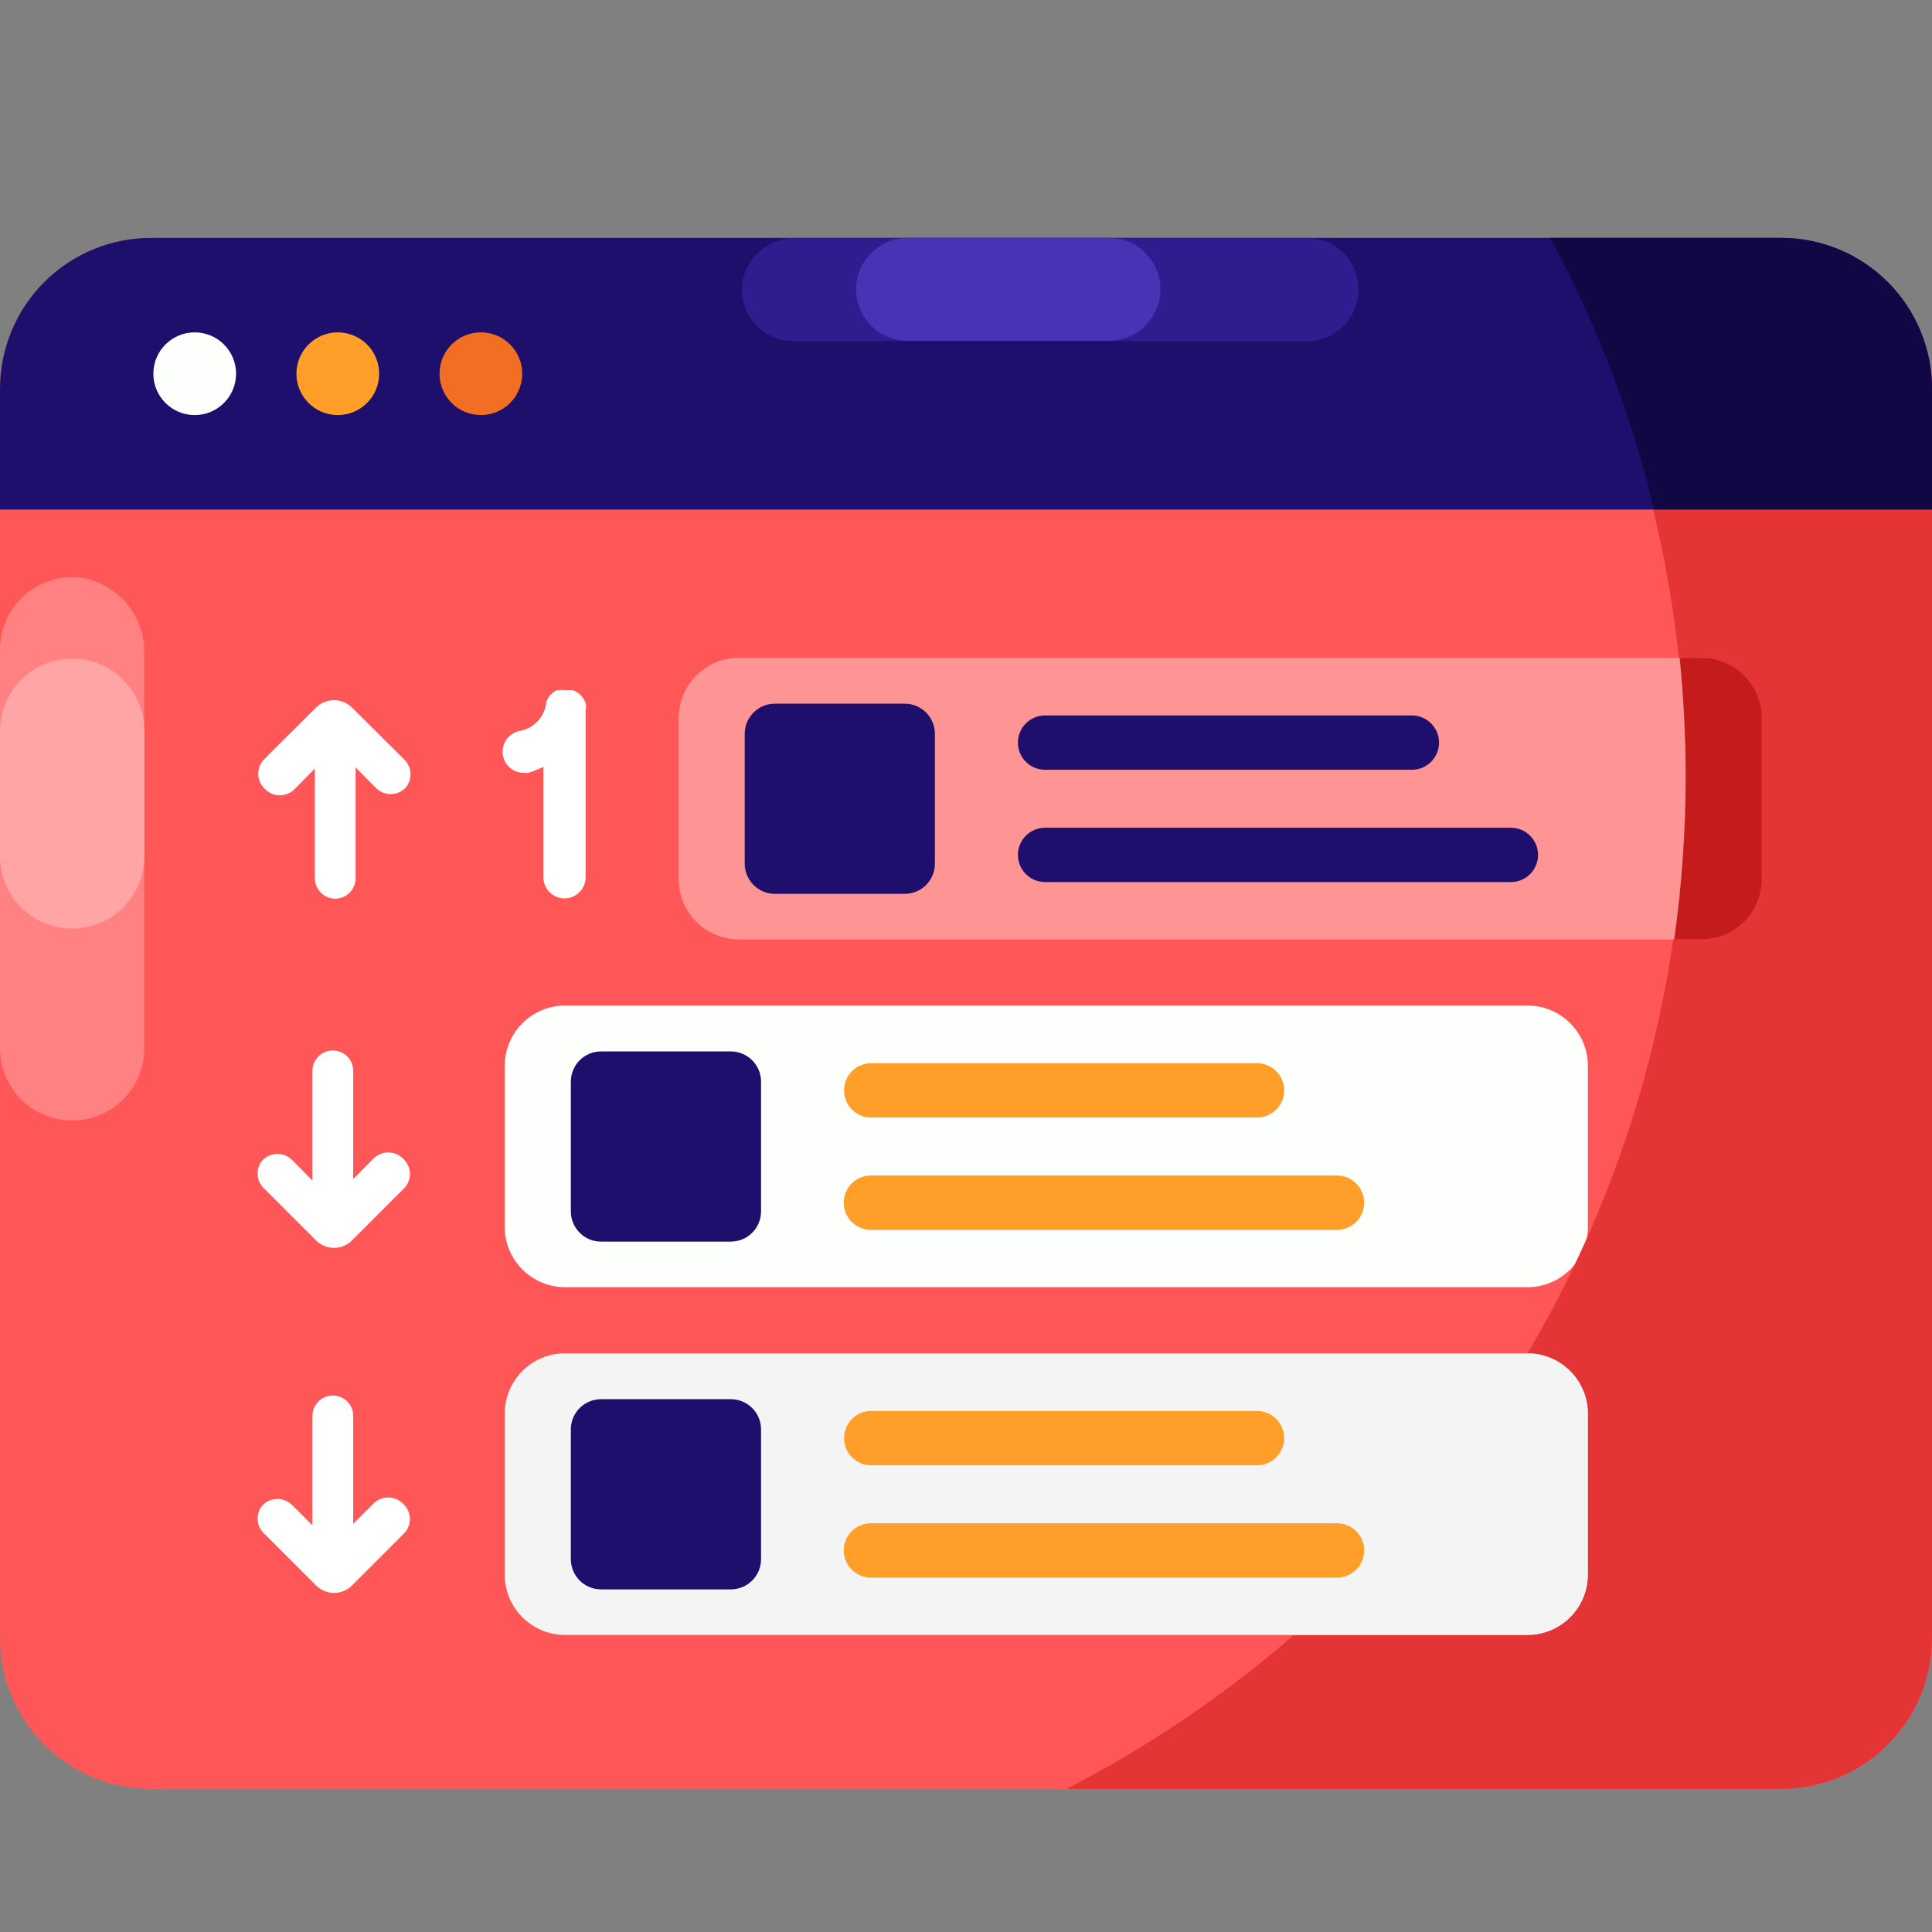 <svg width="90" height="90" viewBox="0 0 90 90" fill="none" xmlns="http://www.w3.org/2000/svg">
<rect x="0" y="0" width="90" height="90" fill="#808080" stroke="none"/>
<g clip-path="url(#clip0_129_2255)">
<path d="M82.969 11.081H7.031C3.148 11.081 0 14.229 0 18.113V76.303C0 80.186 3.148 83.334 7.031 83.334H82.969C86.852 83.334 90 80.186 90 76.303V18.113C90 14.229 86.852 11.081 82.969 11.081Z" fill="#FF5758"/>
<path d="M6.722 48.839V30.445C6.741 29.589 6.445 28.755 5.89 28.102C5.336 27.449 4.561 27.022 3.712 26.902C3.244 26.855 2.771 26.906 2.324 27.052C1.876 27.199 1.465 27.438 1.115 27.753C0.765 28.068 0.486 28.453 0.294 28.883C0.102 29.312 0.002 29.778 0 30.248L0 48.839C0 49.73 0.354 50.585 0.984 51.216C1.615 51.846 2.47 52.2 3.361 52.2C4.252 52.2 5.107 51.846 5.737 51.216C6.368 50.585 6.722 49.73 6.722 48.839Z" fill="#FF8181"/>
<path d="M6.722 34.045C6.722 32.189 5.217 30.684 3.361 30.684C1.505 30.684 0 32.189 0 34.045V39.895C0 41.752 1.505 43.256 3.361 43.256C5.217 43.256 6.722 41.752 6.722 39.895V34.045Z" fill="#FFA5A5"/>
<path d="M90 23.738V18.113C90 16.248 89.259 14.459 87.941 13.141C86.622 11.822 84.834 11.081 82.969 11.081H7.031C5.166 11.081 3.378 11.822 2.059 13.141C0.741 14.459 0 16.248 0 18.113L0 23.738H90Z" fill="#1E0F6C"/>
<path d="M60.848 11.081H37.097C36.512 11.069 35.941 11.262 35.484 11.627C35.027 11.992 34.712 12.505 34.594 13.078C34.534 13.424 34.551 13.778 34.643 14.117C34.735 14.456 34.9 14.77 35.127 15.038C35.353 15.306 35.636 15.521 35.954 15.668C36.273 15.816 36.619 15.892 36.97 15.891H60.877C61.194 15.893 61.509 15.831 61.802 15.71C62.096 15.589 62.362 15.411 62.586 15.185C62.81 14.96 62.987 14.693 63.106 14.399C63.225 14.104 63.285 13.789 63.281 13.472C63.281 13.154 63.218 12.84 63.095 12.547C62.973 12.254 62.793 11.989 62.566 11.766C62.34 11.544 62.071 11.369 61.776 11.251C61.481 11.133 61.166 11.076 60.848 11.081Z" fill="#2F1D8F"/>
<path d="M51.652 11.081H42.286C40.958 11.081 39.881 12.155 39.881 13.479C39.881 14.803 40.958 15.877 42.286 15.877H51.652C52.98 15.877 54.056 14.803 54.056 13.479C54.056 12.155 52.98 11.081 51.652 11.081Z" fill="#4733B4"/>
<path d="M9.07 19.336C10.134 19.336 10.997 18.473 10.997 17.409C10.997 16.345 10.134 15.483 9.07 15.483C8.006 15.483 7.144 16.345 7.144 17.409C7.144 18.473 8.006 19.336 9.07 19.336Z" fill="#FCFFFC"/>
<path d="M15.736 19.336C16.8 19.336 17.663 18.473 17.663 17.409C17.663 16.345 16.8 15.483 15.736 15.483C14.672 15.483 13.809 16.345 13.809 17.409C13.809 18.473 14.672 19.336 15.736 19.336Z" fill="#FF9E29"/>
<path d="M22.402 19.336C23.466 19.336 24.328 18.473 24.328 17.409C24.328 16.345 23.466 15.483 22.402 15.483C21.338 15.483 20.475 16.345 20.475 17.409C20.475 18.473 21.338 19.336 22.402 19.336Z" fill="#F26E22"/>
<path d="M12.333 71.466L14.723 73.856C14.833 73.966 14.964 74.054 15.107 74.113C15.251 74.173 15.405 74.204 15.56 74.204C15.716 74.204 15.87 74.173 16.013 74.113C16.157 74.054 16.287 73.966 16.397 73.856L18.788 71.466C18.885 71.376 18.962 71.267 19.015 71.146C19.068 71.025 19.096 70.895 19.096 70.763C19.096 70.63 19.068 70.5 19.015 70.379C18.962 70.258 18.885 70.149 18.788 70.059C18.697 69.964 18.588 69.888 18.467 69.836C18.346 69.784 18.216 69.758 18.084 69.758C17.953 69.758 17.823 69.784 17.702 69.836C17.581 69.888 17.472 69.964 17.381 70.059L16.453 70.987V65.953C16.453 65.703 16.354 65.464 16.177 65.287C16 65.11 15.761 65.011 15.511 65.011C15.386 65.009 15.262 65.032 15.146 65.079C15.03 65.125 14.925 65.194 14.836 65.282C14.747 65.37 14.676 65.474 14.628 65.589C14.579 65.705 14.555 65.828 14.555 65.953V71.058L13.627 70.13C13.536 70.034 13.427 69.959 13.306 69.907C13.185 69.855 13.055 69.828 12.923 69.828C12.792 69.828 12.662 69.855 12.541 69.907C12.42 69.959 12.311 70.034 12.22 70.13C12.06 70.323 11.982 70.571 12.003 70.821C12.024 71.071 12.143 71.302 12.333 71.466Z" fill="white"/>
<path d="M12.333 55.392L14.723 57.783C14.833 57.893 14.964 57.98 15.107 58.04C15.251 58.099 15.405 58.13 15.56 58.13C15.716 58.13 15.87 58.099 16.013 58.04C16.157 57.98 16.287 57.893 16.397 57.783L18.788 55.392C18.885 55.303 18.962 55.194 19.015 55.073C19.068 54.952 19.096 54.821 19.096 54.689C19.096 54.557 19.068 54.426 19.015 54.305C18.962 54.184 18.885 54.075 18.788 53.986C18.697 53.891 18.588 53.815 18.467 53.763C18.346 53.711 18.216 53.684 18.084 53.684C17.953 53.684 17.823 53.711 17.702 53.763C17.581 53.815 17.472 53.891 17.381 53.986L16.453 54.928V49.894C16.455 49.769 16.432 49.645 16.386 49.529C16.339 49.413 16.27 49.307 16.182 49.218C16.095 49.129 15.99 49.059 15.875 49.011C15.759 48.962 15.636 48.938 15.511 48.938C15.385 48.936 15.26 48.959 15.143 49.006C15.026 49.054 14.92 49.124 14.831 49.213C14.741 49.303 14.671 49.409 14.624 49.526C14.576 49.642 14.553 49.768 14.555 49.894V54.998L13.627 54.056C13.536 53.961 13.427 53.885 13.306 53.833C13.185 53.781 13.055 53.755 12.923 53.755C12.792 53.755 12.662 53.781 12.541 53.833C12.42 53.885 12.311 53.961 12.22 54.056C12.06 54.249 11.982 54.497 12.003 54.747C12.024 54.997 12.143 55.229 12.333 55.392Z" fill="white"/>
<path d="M27.295 32.991C27.302 32.925 27.302 32.859 27.295 32.794L27.225 32.625C27.201 32.569 27.167 32.516 27.127 32.47L27 32.33L26.845 32.231C26.792 32.189 26.729 32.16 26.663 32.147H26.592H26.48H26.367H26.297C26.223 32.132 26.146 32.132 26.072 32.147H25.931L25.748 32.273L25.622 32.386C25.581 32.432 25.548 32.484 25.523 32.541C25.484 32.596 25.455 32.658 25.439 32.723C25.439 32.723 25.439 32.723 25.439 32.794C25.389 33.114 25.237 33.409 25.007 33.636C24.777 33.864 24.48 34.012 24.159 34.059C24.034 34.091 23.915 34.146 23.811 34.223C23.707 34.3 23.619 34.397 23.553 34.508C23.486 34.619 23.442 34.742 23.423 34.87C23.404 34.998 23.411 35.129 23.442 35.255C23.493 35.469 23.616 35.66 23.79 35.795C23.963 35.931 24.178 36.003 24.398 36C24.473 36.014 24.549 36.014 24.623 36C24.861 35.926 25.091 35.832 25.312 35.719V40.866C25.312 40.995 25.338 41.123 25.387 41.242C25.437 41.362 25.509 41.47 25.601 41.562C25.692 41.653 25.801 41.725 25.92 41.775C26.04 41.825 26.168 41.85 26.297 41.85C26.426 41.85 26.554 41.825 26.674 41.775C26.793 41.725 26.901 41.653 26.993 41.562C27.084 41.47 27.157 41.362 27.206 41.242C27.256 41.123 27.281 40.995 27.281 40.866V33.075C27.294 33.049 27.299 33.02 27.295 32.991Z" fill="white"/>
<path d="M18.788 35.339L16.397 32.962C16.287 32.852 16.157 32.765 16.013 32.705C15.87 32.646 15.716 32.615 15.56 32.615C15.405 32.615 15.251 32.646 15.107 32.705C14.964 32.765 14.833 32.852 14.723 32.962L12.333 35.339C12.238 35.43 12.162 35.539 12.11 35.66C12.058 35.781 12.031 35.911 12.031 36.042C12.031 36.174 12.058 36.304 12.11 36.425C12.162 36.546 12.238 36.655 12.333 36.745C12.424 36.841 12.533 36.917 12.653 36.968C12.774 37.02 12.904 37.047 13.036 37.047C13.168 37.047 13.298 37.02 13.418 36.968C13.539 36.917 13.648 36.841 13.739 36.745L14.667 35.803V40.908C14.667 41.159 14.766 41.4 14.942 41.579C15.119 41.758 15.358 41.86 15.609 41.864C15.863 41.864 16.106 41.763 16.285 41.584C16.465 41.405 16.566 41.161 16.566 40.908V35.747L17.494 36.689C17.584 36.784 17.694 36.86 17.814 36.912C17.935 36.964 18.065 36.991 18.197 36.991C18.328 36.991 18.459 36.964 18.579 36.912C18.7 36.86 18.809 36.784 18.9 36.689C19.061 36.494 19.139 36.243 19.118 35.991C19.097 35.739 18.979 35.505 18.788 35.339Z" fill="white"/>
<path d="M71.156 63.042H26.325C24.772 63.042 23.512 64.301 23.512 65.855V73.35C23.512 74.903 24.772 76.162 26.325 76.162H71.156C72.71 76.162 73.969 74.903 73.969 73.35V65.855C73.969 64.301 72.71 63.042 71.156 63.042Z" fill="#F4F4F4"/>
<path d="M62.283 70.959H40.57C39.871 70.959 39.305 71.526 39.305 72.225C39.305 72.924 39.871 73.491 40.57 73.491H62.283C62.982 73.491 63.548 72.924 63.548 72.225C63.548 71.526 62.982 70.959 62.283 70.959Z" fill="#FF9E29"/>
<path d="M58.556 65.728H40.584C39.885 65.728 39.319 66.295 39.319 66.994C39.319 67.693 39.885 68.259 40.584 68.259H58.556C59.255 68.259 59.822 67.693 59.822 66.994C59.822 66.295 59.255 65.728 58.556 65.728Z" fill="#FF9E29"/>
<path d="M34.045 65.18H27.998C27.222 65.18 26.592 65.809 26.592 66.586V72.633C26.592 73.409 27.222 74.039 27.998 74.039H34.045C34.822 74.039 35.452 73.409 35.452 72.633V66.586C35.452 65.809 34.822 65.18 34.045 65.18Z" fill="#1E0F6C"/>
<path d="M71.156 46.842H26.325C24.772 46.842 23.512 48.101 23.512 49.655V57.15C23.512 58.703 24.772 59.962 26.325 59.962H71.156C72.71 59.962 73.969 58.703 73.969 57.15V49.655C73.969 48.101 72.71 46.842 71.156 46.842Z" fill="#FCFFFC"/>
<path d="M62.283 54.759H40.57C39.871 54.759 39.305 55.326 39.305 56.025C39.305 56.724 39.871 57.291 40.57 57.291H62.283C62.982 57.291 63.548 56.724 63.548 56.025C63.548 55.326 62.982 54.759 62.283 54.759Z" fill="#FF9E29"/>
<path d="M58.556 49.528H40.584C39.885 49.528 39.319 50.095 39.319 50.794C39.319 51.493 39.885 52.059 40.584 52.059H58.556C59.255 52.059 59.822 51.493 59.822 50.794C59.822 50.095 59.255 49.528 58.556 49.528Z" fill="#FF9E29"/>
<path d="M34.045 48.98H27.998C27.222 48.98 26.592 49.609 26.592 50.386V56.433C26.592 57.209 27.222 57.839 27.998 57.839H34.045C34.822 57.839 35.452 57.209 35.452 56.433V50.386C35.452 49.609 34.822 48.98 34.045 48.98Z" fill="#1E0F6C"/>
<path d="M79.256 30.642H34.425C32.872 30.642 31.613 31.901 31.613 33.455V40.95C31.613 42.503 32.872 43.763 34.425 43.763H79.256C80.81 43.763 82.069 42.503 82.069 40.95V33.455C82.069 31.901 80.81 30.642 79.256 30.642Z" fill="#FF9494"/>
<path d="M90 23.738V76.303C90 78.168 89.259 79.956 87.941 81.275C86.622 82.594 84.834 83.334 82.969 83.334H49.683C53.486 81.376 57.041 78.968 60.272 76.162H71.156C71.902 76.162 72.618 75.866 73.145 75.339C73.672 74.811 73.969 74.096 73.969 73.35V65.855C73.969 65.109 73.672 64.393 73.145 63.866C72.618 63.339 71.902 63.042 71.156 63.042C74.655 57.12 76.963 50.57 77.948 43.763H79.214C79.96 43.763 80.675 43.466 81.203 42.939C81.73 42.411 82.027 41.696 82.027 40.95V33.455C82.027 32.709 81.73 31.993 81.203 31.466C80.675 30.939 79.96 30.642 79.214 30.642H78.202C77.962 28.316 77.563 26.009 77.006 23.738H90Z" fill="#E53435"/>
<path d="M90 18.113V23.738H77.048C75.998 19.325 74.372 15.069 72.211 11.081H82.969C84.834 11.081 86.622 11.822 87.941 13.141C89.259 14.459 90 16.248 90 18.113Z" fill="#110745"/>
<path d="M73.969 65.855V73.35C73.969 74.096 73.672 74.811 73.145 75.339C72.618 75.866 71.902 76.162 71.156 76.162H60.272C64.596 72.405 68.286 67.975 71.198 63.042C71.937 63.053 72.642 63.355 73.16 63.881C73.678 64.407 73.969 65.116 73.969 65.855Z" fill="#F4F4F4"/>
<path d="M82.069 33.455V40.95C82.069 41.696 81.772 42.411 81.245 42.939C80.718 43.466 80.002 43.763 79.256 43.763H77.991C78.347 41.242 78.525 38.7 78.525 36.155C78.523 34.314 78.43 32.474 78.244 30.642H79.256C80.002 30.642 80.718 30.939 81.245 31.466C81.772 31.993 82.069 32.709 82.069 33.455Z" fill="#C41C1D"/>
<path d="M70.383 38.559H48.684C47.985 38.559 47.419 39.126 47.419 39.825C47.419 40.524 47.985 41.091 48.684 41.091H70.383C71.082 41.091 71.648 40.524 71.648 39.825C71.648 39.126 71.082 38.559 70.383 38.559Z" fill="#1E0F6C"/>
<path d="M65.77 33.328H48.684C47.985 33.328 47.419 33.895 47.419 34.594C47.419 35.293 47.985 35.859 48.684 35.859H65.77C66.469 35.859 67.036 35.293 67.036 34.594C67.036 33.895 66.469 33.328 65.77 33.328Z" fill="#1E0F6C"/>
<path d="M42.145 32.78H36.098C35.322 32.78 34.692 33.409 34.692 34.186V40.233C34.692 41.009 35.322 41.639 36.098 41.639H42.145C42.922 41.639 43.552 41.009 43.552 40.233V34.186C43.552 33.409 42.922 32.78 42.145 32.78Z" fill="#1E0F6C"/>
</g>
<defs>
<clipPath id="clip0_129_2255">
<rect width="90" height="90" fill="white"/>
</clipPath>
</defs>
</svg>
